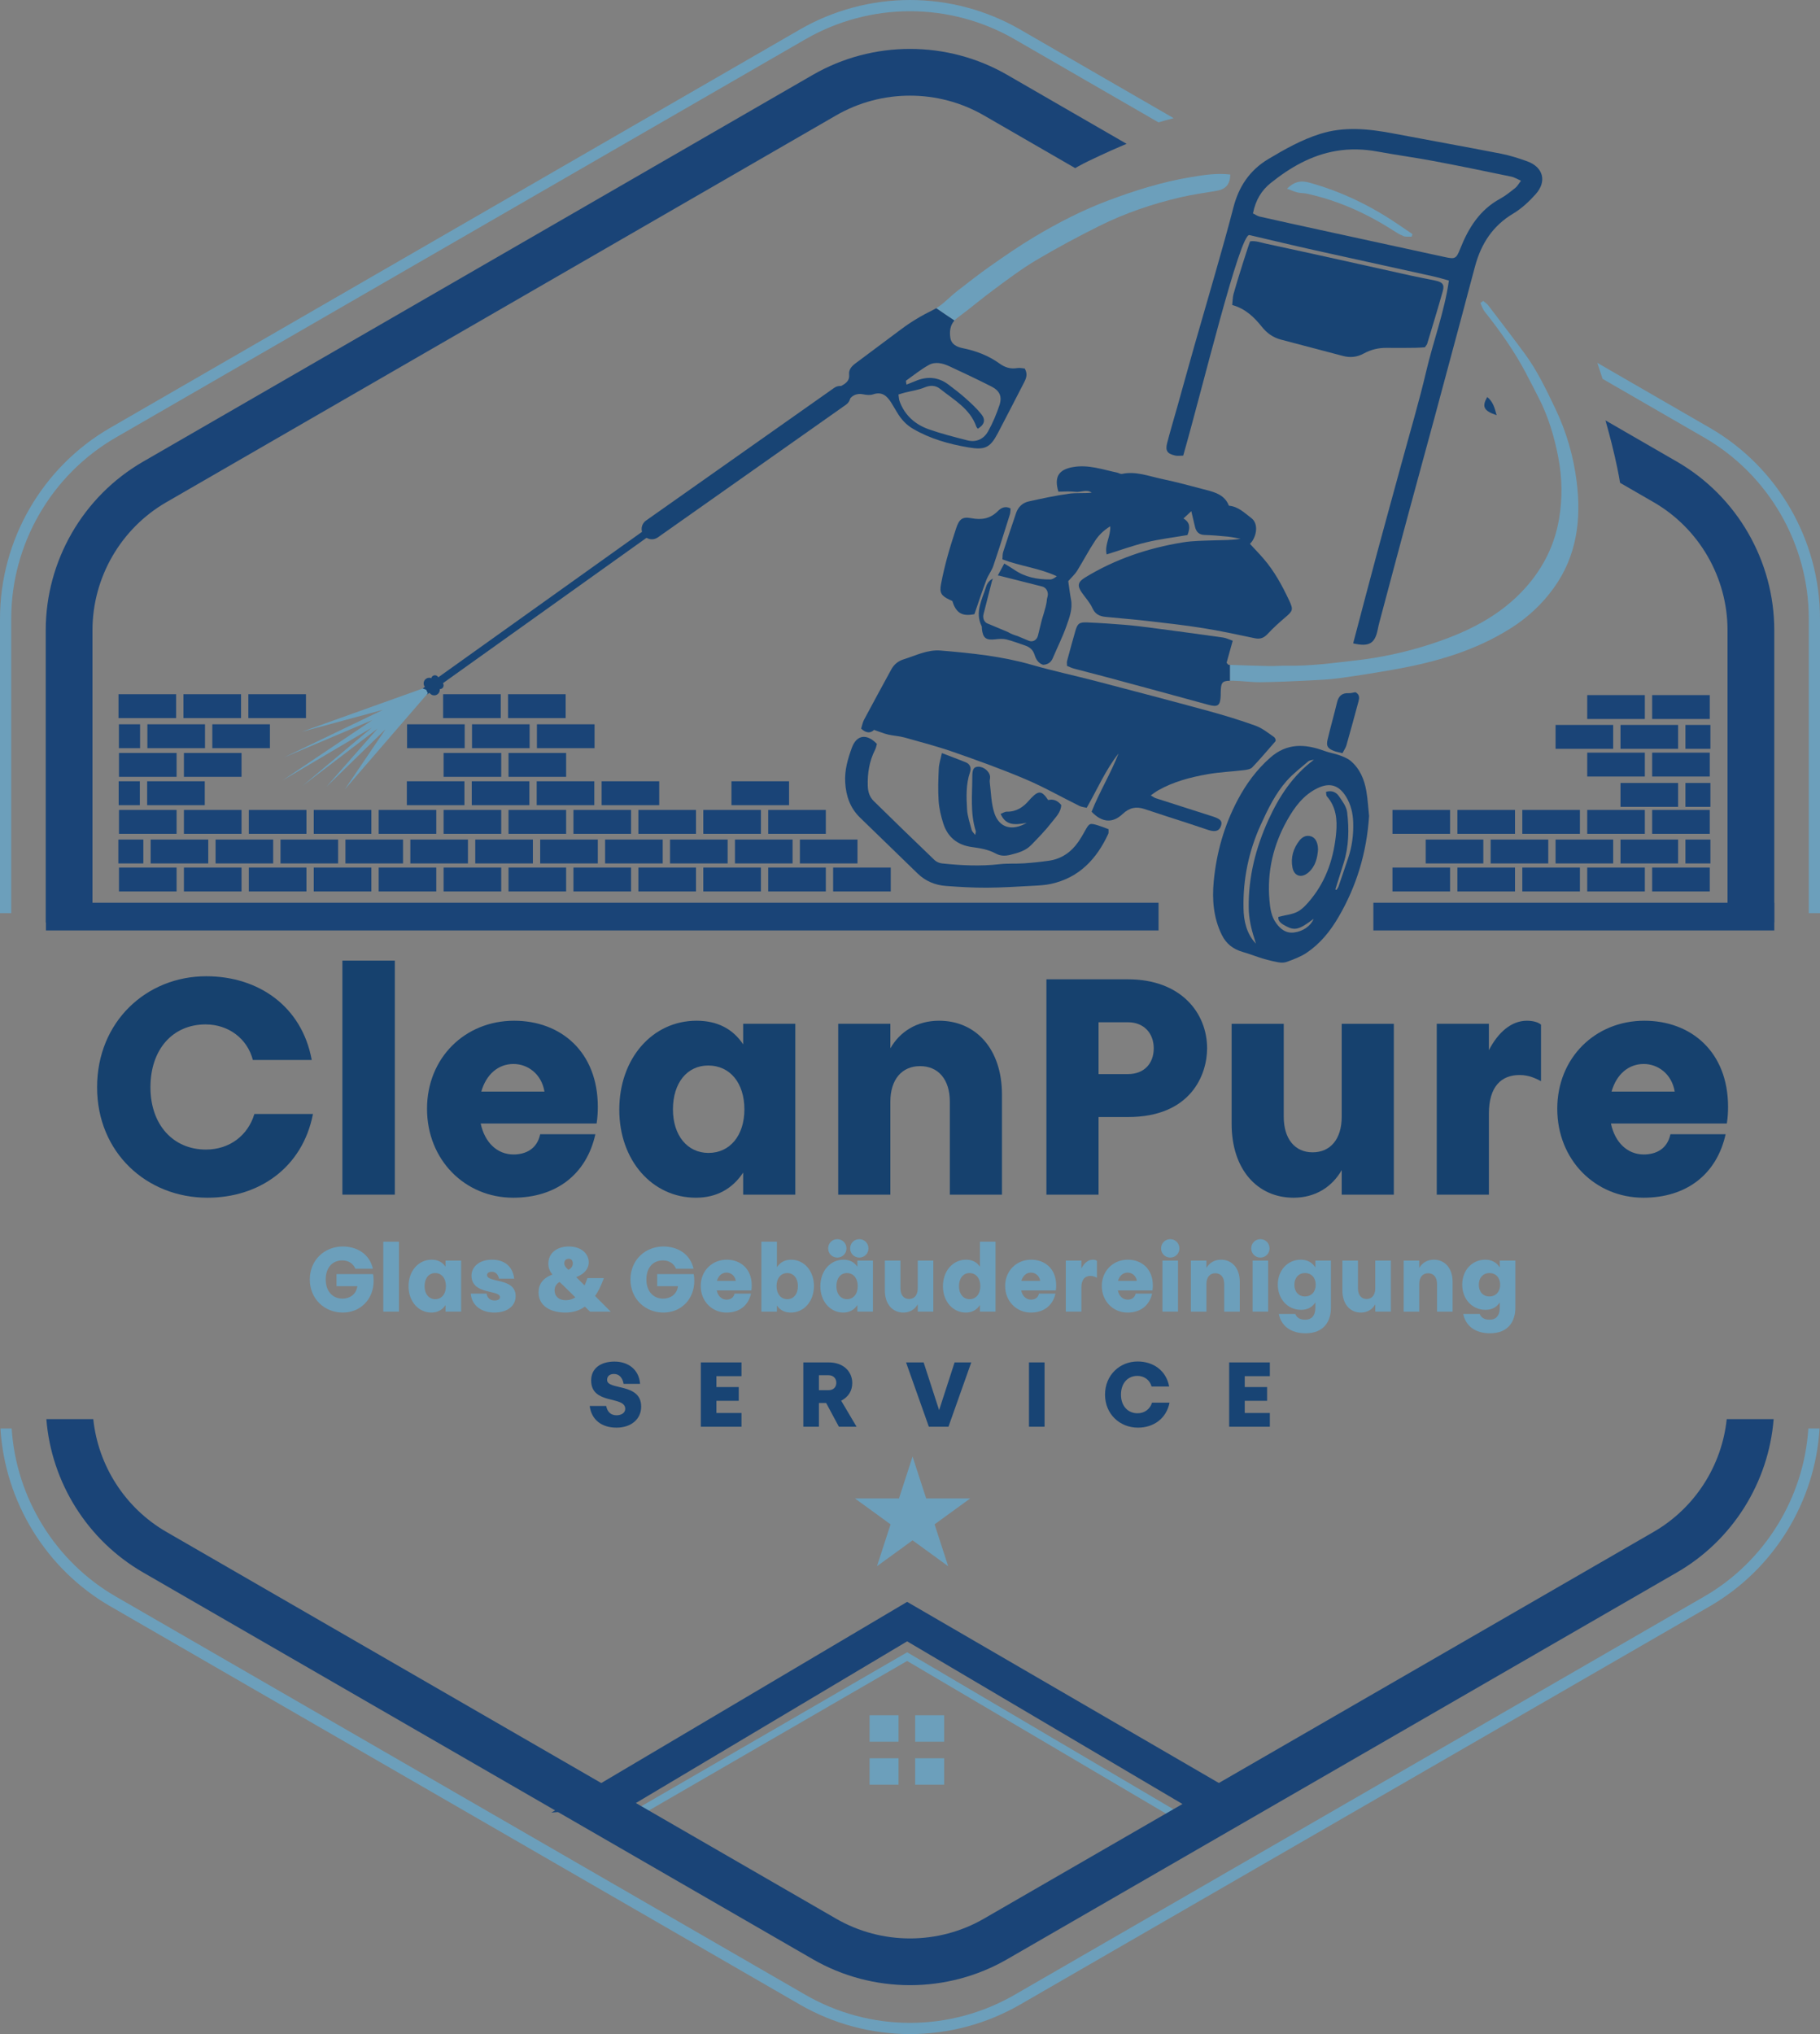 <svg xmlns="http://www.w3.org/2000/svg" id="Layer_1" data-name="Layer 1" viewBox="0 0 973.404 1087.531"><rect x="0" y="0" width="973.404" height="1087.531" fill="#808080" stroke="none"/><defs><style>      .cls-1 {        fill: #fff;      }      .cls-2 {        fill: #1a4477;      }      .cls-3 {        fill: none;        stroke: #6c9fbb;        stroke-miterlimit: 10;        stroke-width: 4px;      }      .cls-4 {        fill: #184474;      }      .cls-5 {        fill: #6c9fbb;      }      .cls-6 {        fill: #16416e;      }    </style></defs><g><path class="cls-6" d="M51.926,581.326c0-35.097,26.404-59.369,58.385-59.369,27.88,0,51.168,16.072,56.416,44.772h-31.488c-2.952-11.479-13.12-19.023-25.256-19.023-17.713,0-29.521,13.448-29.521,33.62,0,20.008,12.136,33.292,29.685,33.292,12.628,0,22.468-7.544,25.912-19.024h31.324c-5.576,28.701-28.864,44.772-56.417,44.772-32.636,0-59.04-24.271-59.04-59.04Z"></path><path class="cls-6" d="M183.126,513.593h28.044v125.133h-28.044v-125.133Z"></path><path class="cls-6" d="M288.905,606.417h29.52c-4.756,21.484-20.992,33.948-43.952,33.948-25.748,0-46.084-20.172-46.084-47.56,0-27.225,20.336-47.069,46.576-47.069,24.765,0,44.772,16.4,44.772,46.085,0,2.788-.164,5.74-.656,8.855h-61.992c2.132,10.169,8.855,16.564,17.548,16.564,6.561,0,12.628-2.952,14.269-10.824Zm-31.488-22.796h33.784c-1.64-9.676-9.185-14.76-16.564-14.76-8.2,0-14.596,5.575-17.22,14.76Z"></path><path class="cls-6" d="M397.473,547.377h27.88v91.349h-27.88v-11.809c-5.74,8.692-14.269,13.448-25.257,13.448-23.288,0-41-19.844-41-47.068,0-27.388,17.712-47.561,41.328-47.561,10.988,0,19.353,4.265,24.929,12.629v-10.988Zm-18.532,69.044c11.479,0,19.188-9.348,19.188-23.288,0-14.104-7.708-23.452-19.352-23.452-11.316,0-18.86,9.349-18.86,23.452,0,13.94,7.708,23.288,19.024,23.288Z"></path><path class="cls-6" d="M448.31,547.377h27.88v13.12c5.084-8.856,14.104-14.761,26.076-14.761,19.517,0,33.62,14.925,33.62,39.524v53.465h-27.88v-49.692c0-11.972-6.232-19.024-15.908-19.024s-15.908,7.053-15.908,19.024v49.692h-27.88v-91.349Z"></path><path class="cls-6" d="M603.289,597.234h-15.744v41.492h-27.881v-115.129h43.625c28.208,0,42.312,17.876,42.312,36.9,0,13.939-8.528,36.736-42.312,36.736Zm0-22.96c8.527,0,13.775-5.576,13.775-13.776,0-8.036-5.248-13.94-13.775-13.94h-15.744v27.717h15.744Z"></path><path class="cls-6" d="M745.476,638.726h-27.88v-13.12c-5.084,8.856-13.94,14.76-25.748,14.76-19.188,0-33.129-14.924-33.129-39.524v-53.464h27.881v49.692c0,11.972,6.067,19.024,15.416,19.024,9.512,0,15.58-7.053,15.58-19.024v-49.692h27.88v91.349Z"></path><path class="cls-6" d="M796.315,638.726h-27.88v-91.349h27.88v14.104c4.92-9.512,11.972-15.744,20.336-15.744,3.608,0,6.396,.984,7.544,2.133v30.176c-2.624-1.312-6.231-3.28-11.479-3.28-9.84,0-16.4,6.232-16.4,20.664v43.297Z"></path><path class="cls-6" d="M893.402,606.417h29.521c-4.757,21.484-20.992,33.948-43.953,33.948-25.748,0-46.084-20.172-46.084-47.56,0-27.225,20.336-47.069,46.576-47.069,24.765,0,44.772,16.4,44.772,46.085,0,2.788-.164,5.74-.656,8.855h-61.992c2.132,10.169,8.856,16.564,17.548,16.564,6.561,0,12.628-2.952,14.269-10.824Zm-31.488-22.796h33.784c-1.641-9.676-9.185-14.76-16.564-14.76-8.2,0-14.596,5.575-17.22,14.76Z"></path></g><g><path class="cls-5" d="M183.324,666.443c7.35,0,14.258,3.772,16.119,11.906h-9.357c-1.274-2.94-3.822-4.459-7.056-4.459-5.341,0-8.819,3.969-8.819,10.191,0,6.173,3.576,10.24,8.966,10.24,3.626,0,7.35-2.059,7.938-6.664h-11.122v-6.467h19.501c.294,1.225,.343,2.694,.343,3.576,0,10.093-7.252,17.002-16.512,17.002-9.75,0-17.639-7.301-17.639-17.688,0-10.388,7.889-17.639,17.639-17.639Z"></path><path class="cls-5" d="M204.983,663.895h8.378v37.384h-8.378v-37.384Z"></path><path class="cls-5" d="M238.301,673.988h8.33v27.291h-8.33v-3.527c-1.715,2.597-4.262,4.018-7.545,4.018-6.957,0-12.249-5.929-12.249-14.062,0-8.182,5.292-14.208,12.347-14.208,3.283,0,5.782,1.273,7.447,3.772v-3.283Zm-5.536,20.628c3.43,0,5.732-2.793,5.732-6.958,0-4.214-2.303-7.006-5.781-7.006-3.381,0-5.635,2.792-5.635,7.006,0,4.165,2.303,6.958,5.684,6.958Z"></path><path class="cls-5" d="M275.785,692.998c0,5.145-4.312,8.771-11.465,8.771-6.32,0-12.004-3.381-12.543-10.143h8.477c.294,2.45,2.058,3.675,4.263,3.675,1.812,0,2.891-.686,2.891-1.764,0-4.066-15.238-1.127-15.238-11.515,0-4.507,3.92-8.524,10.927-8.524,6.712,0,11.122,3.576,11.905,10.142h-8.084c-.539-2.254-1.812-3.675-3.772-3.675-1.812,0-2.646,.735-2.646,1.715,0,4.41,15.286,1.226,15.286,11.318Z"></path><path class="cls-5" d="M312.829,698.584c-3.087,2.204-6.565,3.185-10.437,3.185-7.79,0-14.355-3.43-14.355-10.779,0-4.312,2.205-7.595,7.398-9.555-1.372-1.715-2.156-3.479-2.156-5.83,0-5.635,4.557-9.162,10.927-9.162,7.202,0,10.681,4.312,10.681,8.427,0,3.577-2.499,6.37-6.712,7.938l4.458,4.459c.441-.882,.833-1.911,1.226-3.038l.294-.882h8.819l-.49,1.274c-1.225,3.282-2.646,6.026-4.214,8.28l8.378,8.378h-11.072l-2.744-2.694Zm-5.096-4.949l-5.83-5.732c-.932-.931-1.813-1.715-2.646-2.499-1.715,1.029-2.646,2.499-2.646,4.508,0,2.744,1.812,5.243,6.026,5.243,1.813,0,3.528-.49,5.096-1.52Zm-3.724-14.698c1.47-.784,2.352-1.862,2.352-3.479,0-1.519-.833-2.449-2.204-2.449-1.421,0-2.353,.931-2.353,2.352,0,1.372,.833,2.352,2.205,3.577Z"></path><path class="cls-5" d="M354.822,666.443c7.35,0,14.258,3.772,16.119,11.906h-9.357c-1.274-2.94-3.822-4.459-7.056-4.459-5.341,0-8.819,3.969-8.819,10.191,0,6.173,3.576,10.24,8.966,10.24,3.626,0,7.35-2.059,7.938-6.664h-11.122v-6.467h19.501c.294,1.225,.343,2.694,.343,3.576,0,10.093-7.252,17.002-16.512,17.002-9.75,0-17.639-7.301-17.639-17.688,0-10.388,7.889-17.639,17.639-17.639Z"></path><path class="cls-5" d="M392.846,691.626h8.819c-1.421,6.419-6.271,10.143-13.131,10.143-7.692,0-13.768-6.026-13.768-14.209,0-8.134,6.075-14.062,13.915-14.062,7.398,0,13.376,4.899,13.376,13.768,0,.833-.049,1.715-.196,2.646h-18.521c.637,3.038,2.646,4.948,5.242,4.948,1.96,0,3.773-.882,4.263-3.233Zm-9.407-6.811h10.094c-.49-2.891-2.744-4.409-4.949-4.409-2.449,0-4.36,1.666-5.145,4.409Z"></path><path class="cls-5" d="M423.078,673.498c6.957,0,12.249,5.928,12.249,14.062,0,8.183-5.292,14.209-12.348,14.209-3.282,0-5.781-1.274-7.447-3.773v3.283h-8.329v-37.384h8.329v13.621c1.715-2.597,4.263-4.018,7.546-4.018Zm-2.009,7.153c-3.43,0-5.732,2.792-5.732,6.957,0,4.214,2.303,7.007,5.781,7.007,3.381,0,5.635-2.793,5.635-7.007,0-4.165-2.303-6.957-5.684-6.957Z"></path><path class="cls-5" d="M458.553,673.988h8.33v27.291h-8.33v-3.527c-1.715,2.597-4.263,4.018-7.545,4.018-6.957,0-12.249-5.929-12.249-14.062,0-8.182,5.292-14.208,12.347-14.208,3.283,0,5.782,1.273,7.447,3.772v-3.283Zm-15.629-6.517c0-2.792,2.155-4.948,4.899-4.948,2.743,0,4.899,2.156,4.899,4.948,0,2.744-2.156,4.9-4.899,4.9-2.744,0-4.899-2.156-4.899-4.9Zm10.093,27.145c3.43,0,5.732-2.793,5.732-6.958,0-4.214-2.303-7.006-5.781-7.006-3.381,0-5.635,2.792-5.635,7.006,0,4.165,2.303,6.958,5.684,6.958Zm1.666-27.145c0-2.792,2.155-4.948,4.899-4.948s4.899,2.156,4.899,4.948c0,2.744-2.155,4.9-4.899,4.9s-4.899-2.156-4.899-4.9Z"></path><path class="cls-5" d="M499.172,701.279h-8.329v-3.92c-1.519,2.646-4.165,4.41-7.692,4.41-5.732,0-9.897-4.459-9.897-11.809v-15.973h8.33v14.846c0,3.577,1.812,5.684,4.605,5.684,2.842,0,4.654-2.106,4.654-5.684v-14.846h8.329v27.291Z"></path><path class="cls-5" d="M524.114,663.895h8.33v37.384h-8.33v-3.527c-1.715,2.597-4.263,4.018-7.545,4.018-6.957,0-12.249-5.929-12.249-14.062,0-8.182,5.292-14.208,12.347-14.208,3.283,0,5.782,1.273,7.447,3.772v-13.376Zm-5.536,30.721c3.43,0,5.732-2.793,5.732-6.958,0-4.214-2.303-7.006-5.781-7.006-3.381,0-5.635,2.792-5.635,7.006,0,4.165,2.303,6.958,5.684,6.958Z"></path><path class="cls-5" d="M555.669,691.626h8.819c-1.421,6.419-6.271,10.143-13.131,10.143-7.692,0-13.768-6.026-13.768-14.209,0-8.134,6.075-14.062,13.915-14.062,7.398,0,13.376,4.899,13.376,13.768,0,.833-.049,1.715-.196,2.646h-18.521c.637,3.038,2.646,4.948,5.242,4.948,1.96,0,3.773-.882,4.263-3.233Zm-9.407-6.811h10.094c-.49-2.891-2.744-4.409-4.949-4.409-2.449,0-4.36,1.666-5.145,4.409Z"></path><path class="cls-5" d="M578.357,701.279h-8.329v-27.291h8.329v4.214c1.47-2.842,3.577-4.703,6.076-4.703,1.077,0,1.91,.294,2.253,.637v9.015c-.783-.392-1.861-.979-3.43-.979-2.939,0-4.899,1.862-4.899,6.174v12.935Z"></path><path class="cls-5" d="M607.364,691.626h8.819c-1.421,6.419-6.271,10.143-13.131,10.143-7.692,0-13.768-6.026-13.768-14.209,0-8.134,6.075-14.062,13.915-14.062,7.398,0,13.376,4.899,13.376,13.768,0,.833-.049,1.715-.196,2.646h-18.521c.637,3.038,2.646,4.948,5.242,4.948,1.96,0,3.773-.882,4.263-3.233Zm-9.407-6.811h10.094c-.49-2.891-2.744-4.409-4.949-4.409-2.449,0-4.36,1.666-5.145,4.409Z"></path><path class="cls-5" d="M620.988,667.471c0-2.792,2.156-4.948,4.9-4.948,2.743,0,4.899,2.156,4.899,4.948,0,2.744-2.156,4.9-4.899,4.9-2.744,0-4.9-2.156-4.9-4.9Zm.735,6.517h8.329v27.291h-8.329v-27.291Z"></path><path class="cls-5" d="M636.912,673.988h8.329v3.92c1.52-2.646,4.214-4.409,7.791-4.409,5.83,0,10.044,4.458,10.044,11.808v15.973h-8.329v-14.846c0-3.577-1.862-5.684-4.753-5.684s-4.753,2.106-4.753,5.684v14.846h-8.329v-27.291Z"></path><path class="cls-5" d="M669.203,667.471c0-2.792,2.156-4.948,4.9-4.948,2.743,0,4.899,2.156,4.899,4.948,0,2.744-2.156,4.9-4.899,4.9-2.744,0-4.9-2.156-4.9-4.9Zm.735,6.517h8.329v27.291h-8.329v-27.291Z"></path><path class="cls-5" d="M692.772,702.503c.833,2.156,2.646,3.087,5.39,3.087,2.793,0,5.34-1.666,5.34-6.418v-2.842c-1.665,2.597-4.213,3.969-7.691,3.969-7.104,0-12.396-5.733-12.396-13.475,0-7.692,5.292-13.326,12.298-13.326,3.479,0,6.125,1.47,7.79,4.164v-3.675h8.33v25.185c0,7.349-3.822,13.67-13.572,13.67-7.741,0-12.983-3.773-14.307-10.339h8.819Zm5.145-9.358c3.479,0,5.781-2.498,5.781-6.271,0-3.724-2.303-6.222-5.732-6.222-3.381,0-5.684,2.498-5.684,6.222,0,3.773,2.254,6.271,5.635,6.271Z"></path><path class="cls-5" d="M743.876,701.279h-8.329v-3.92c-1.519,2.646-4.165,4.41-7.692,4.41-5.732,0-9.897-4.459-9.897-11.809v-15.973h8.33v14.846c0,3.577,1.812,5.684,4.605,5.684,2.842,0,4.654-2.106,4.654-5.684v-14.846h8.329v27.291Z"></path><path class="cls-5" d="M750.739,673.988h8.329v3.92c1.52-2.646,4.214-4.409,7.791-4.409,5.83,0,10.044,4.458,10.044,11.808v15.973h-8.329v-14.846c0-3.577-1.862-5.684-4.753-5.684s-4.753,2.106-4.753,5.684v14.846h-8.329v-27.291Z"></path><path class="cls-5" d="M791.409,702.503c.833,2.156,2.646,3.087,5.39,3.087,2.793,0,5.34-1.666,5.34-6.418v-2.842c-1.665,2.597-4.213,3.969-7.691,3.969-7.104,0-12.396-5.733-12.396-13.475,0-7.692,5.292-13.326,12.298-13.326,3.479,0,6.125,1.47,7.79,4.164v-3.675h8.33v25.185c0,7.349-3.822,13.67-13.572,13.67-7.741,0-12.983-3.773-14.307-10.339h8.819Zm5.145-9.358c3.479,0,5.781-2.498,5.781-6.271,0-3.724-2.303-6.222-5.732-6.222-3.381,0-5.684,2.498-5.684,6.222,0,3.773,2.254,6.271,5.635,6.271Z"></path></g><polyline class="cls-3" points="340.489 969.468 485.17 885.723 639.383 976.617"></polyline><path class="cls-4" d="M741.813,185.989c5.158,.095,10.32,.01,15.48-.04,1.632-.016,3.263-.171,4.777-.255,.562-.852,1.078-1.351,1.258-1.95,2.829-9.387,5.722-18.756,8.354-28.199,.944-3.386-.208-4.711-3.911-5.5-4.387-.935-8.804-1.73-13.184-2.694-12.654-2.783-25.292-5.639-37.944-8.432-13.131-2.899-26.262-5.8-39.414-8.605-2.69-.574-5.776-1.743-8.613-1.272-.414,.468-7.417,22.64-8.88,28.146-.481,1.809-.465,3.749-.705,5.881,7.133,1.995,11.767,6.545,15.842,11.641,2.724,3.406,5.982,5.734,10.123,6.836,11.081,2.947,22.185,5.807,33.265,8.757,3.897,1.037,7.542,.654,11.09-1.288,3.867-2.116,8.014-3.109,12.461-3.027Z"></path><path class="cls-4" d="M816.716,86.208c-4.537-1.612-9.172-3.11-13.886-4.028-19.239-3.744-38.533-7.206-57.792-10.848-13.021-2.462-26.048-3.829-38.976,.246-9.896,3.119-18.892,8.174-27.764,13.487-10.016,5.998-15.804,14.808-18.663,25.983-3.047,11.912-6.467,23.729-9.819,35.561-3.534,12.471-7.217,24.899-10.766,37.366-3.186,11.193-6.271,22.414-9.414,33.619-1.797,6.407-3.726,12.779-5.392,19.219-1.081,4.178,.019,5.78,4.301,6.748,1.213,.274,2.54,.042,4.269,.042,9.965-34.578,30.361-119.101,35.42-117.922,11.002,2.564,24.589,5.816,35.619,8.257,20.772,4.596,41.557,9.135,62.329,13.734,2.728,.604,5.408,1.427,8.744,2.318-2.402,16.779-8.341,32.351-12.11,48.428-3.83,16.337-8.632,32.446-13.04,48.647-4.365,16.045-8.821,32.066-13.14,48.124-4.344,16.151-8.568,32.335-12.919,48.786,8.529,1.979,11.613,.061,13.113-7.258,.267-1.302,.541-2.606,.883-3.889,5.055-18.952,10.091-37.909,15.196-56.848,4.717-17.503,9.533-34.98,14.264-52.479,4.903-18.135,9.763-36.282,14.627-54.427,2.41-8.991,4.737-18.003,7.188-26.983,3.233-11.842,9.418-21.4,20.29-27.88,4.491-2.676,8.519-6.447,12.036-10.368,6.177-6.885,4.051-14.561-4.6-17.634Zm-6.301,14.279c-2.602,2.061-5.214,4.201-8.112,5.779-10.881,5.923-16.917,15.605-21.301,26.665-2.178,5.495-2.737,5.714-8.526,4.449-22.392-4.892-44.794-9.735-67.189-14.612-10.522-2.292-21.043-4.593-31.546-6.968-1.189-.269-2.263-1.049-3.606-1.696,1.405-7.15,4.566-12.323,9.528-16.289,10.378-8.293,21.692-14.864,34.987-17.113,7.401-1.253,14.857-1.017,22.307,.363,9.953,1.844,20.002,3.178,29.949,5.051,13.864,2.611,27.678,5.489,41.494,8.343,1.514,.313,2.906,1.22,5.082,2.169-1.324,1.704-2.007,3.02-3.066,3.859Z"></path><path class="cls-4" d="M467.468,390.238c-1.741,1.723-4.074,1.968-6.9-.669,.476-1.484,.776-3.291,1.591-4.823,4.765-8.955,9.65-17.846,14.497-26.757,1.497-2.754,3.672-4.552,6.744-5.508,6.477-2.015,12.653-5.255,19.732-4.661,16.396,1.376,32.721,3.03,48.648,7.621,11.329,3.265,22.889,5.723,34.303,8.703,20.102,5.249,40.199,10.521,60.242,15.99,8.488,2.316,16.927,4.896,25.201,7.877,3.5,1.261,6.589,3.761,9.706,5.925,.941,.653,1.351,2.071,.753,2.586-4.052,4.615-7.993,9.336-12.239,13.765-.983,1.025-2.979,1.299-4.561,1.491-6.425,.779-12.936,1.024-19.294,2.151-9.174,1.627-18.211,3.956-26.433,8.617-1.213,.688-2.322,1.559-4.019,2.712,1.396,.787,2.029,1.295,2.751,1.528,9.811,3.164,19.634,6.29,29.455,9.426,.476,.152,.955,.294,1.427,.456,3.697,1.273,4.664,2.369,4.052,4.578-.824,2.975-3,3.788-6.805,2.528-3.786-1.253-7.562-2.536-11.353-3.773-7.584-2.476-15.198-4.861-22.754-7.419-4.551-1.541-8.201-.778-11.816,2.643-5.351,5.064-11.045,4.58-16.575-1.228,4.131-10.484,10.229-20.384,14.43-31.174-6.95,8.782-11.324,19.102-17.044,29.064-1.423-.345-2.753-.429-3.854-.973-9.672-4.781-19.088-10.15-29-14.357-12.534-5.319-25.383-9.936-38.247-14.424-8.622-3.008-17.482-5.348-26.285-7.81-2.855-.798-5.9-.895-8.796-1.574-2.295-.538-4.496-1.475-7.557-2.512Z"></path><path class="cls-4" d="M533.044,308.901h-.03c.01-.02,.02-.03,.03-.05,.02-.01,.03-.01,.05-.01-.02,.02-.03,.04-.05,.06Z"></path><path class="cls-4" d="M687.564,329.941c-3.28,2.8-6.51,5.69-9.43,8.85-2.03,2.19-3.99,3.09-7,2.45-9.27-1.96-18.55-3.97-27.9-5.45-10-1.6-20.08-2.7-30.14-3.86-7.26-.83-14.54-1.38-21.81-2.12-3.11-.31-5.52-1.36-7-4.65-1.34-2.98-3.7-5.5-5.61-8.22-2.64-3.75-2.24-5.78,1.64-8.15,16.12-9.87,33.7-15.77,52.25-18.79,5.54-.91,11.24-.9,16.88-1.1,4.64-.17,9.29-.04,14.06-.85-2.27-.39-4.53-.91-6.81-1.14-4.13-.41-8.27-.77-12.42-.89-3.06-.1-4.51-1.69-5.16-4.42-.6-2.56-1.21-5.12-1.96-8.3-1.62,1.51-2.86,2.66-4.2,3.91,3.8,2.21,3.53,5.26,2.15,8.86-7.3,1.25-14.71,2.13-21.92,3.86-7.13,1.7-14.06,4.25-21.3,6.5-1.26-5.27,2.23-9.57,1.91-15.04-3.57,2.17-6.13,4.75-8.06,7.67-3.48,5.24-6.39,10.86-9.71,16.21-1.09,1.75-2.72,3.18-4.69,5.43,.4,2.68,.81,6.27,1.48,9.81,.96,5.03-.84,9.62-2.4,14.09-2.08,5.92-4.92,11.56-7.38,17.35-.95,2.25-2.63,3.32-5.12,3.5-2.57-.81-3.85-2.93-4.6-5.37-.83-2.65-2.59-4.16-5.13-4.98-3.32-1.09-6.58-2.41-9.97-3.23-1.84-.45-3.9-.29-5.82-.06-5.03,.59-6.69-.61-7.25-5.57-.05-.5,.06-1.07-.14-1.48-3.68-7.5,.25-14.17,2.36-20.99,.62-2.01,1.86-3.59,3.73-4.4-.24,.38-.43,.81-.55,1.28l-4.53,17.76c-.51,2.02,.34,4.18,1.92,4.85l11.16,4.67c1.55,.93,3.23,1.6,4.97,2.08l6.17,2.58c2.1,.88,4.31-.34,4.89-2.73l2.1-8.54c.73-2.32,1.44-4.65,2.04-7.01,.32-1.27,.58-2.62,.66-3.95l.37-1.52c.58-2.36-.74-4.72-2.9-5.26l-22.98-5.8c-.25-.06-.5-.09-.75-.08,1.03-1.92,2.12-3.93,3.46-6.41,2.03,1.25,3.66,2.17,5.19,3.23,5.83,4.07,12.44,5.32,19.37,5.28,1.17-.01,2.34-.78,3.53-1.71-9.24-4.34-19.4-5.36-29.09-9.03,.13-1.39,.02-2.74,.4-3.93,2.24-6.96,4.56-13.9,6.91-20.83,1.1-3.23,3.45-5.47,6.68-6.19,7.11-1.59,14.26-3.11,21.46-4.13,4.03-.58,8.21-.11,12.33-.57-2.79-2.05-5.78-.09-8.68-.45-3.07-.39-6.22-.09-9.16-.09-2.41-8.03,.28-11.8,7.7-13.13,8.25-1.49,15.77,1.27,23.52,2.89,.97,.2,1.99,.92,2.85,.73,7.35-1.56,14.17,1.21,21.09,2.66,8.14,1.71,16.17,3.91,24.21,6.02,4.9,1.28,9.7,2.83,11.83,8.33,4.98,.42,8.35,3.87,12,6.62,3.31,2.5,3.3,7.92,.5,12.29-.33,.51-.78,.95-1.24,1.5,2.54,2.76,4.97,5.25,7.24,7.88,5.83,6.72,10.01,14.47,13.77,22.47,2.23,4.74,1.94,5.48-1.97,8.81Z"></path><path class="cls-5" d="M636.818,94.723c-15.114,2.507-29.684,7.069-44.044,12.45-13.918,5.215-27.02,11.997-39.716,19.573-7.976,4.759-15.636,10.075-23.251,15.406-6.093,4.265-11.949,8.876-17.83,13.436-3.817,2.96-7.196,6.748-11.236,9.19,3.214,2.229,6.449,4.438,9.736,6.595,.466-.517,1.006-1.014,1.643-1.482,6.816-5.01,13.259-10.527,20.072-15.541,7.223-5.316,14.422-10.753,22.121-15.311,10.999-6.511,22.289-12.579,33.736-18.27,13.737-6.83,28.248-11.75,43.185-15.252,6.461-1.515,13.072-2.391,19.619-3.531,4.746-.826,7.033-3.475,7.156-8.671-7.146-.915-14.234,.255-21.189,1.408Z"></path><path class="cls-4" d="M499.12,165.668c-6.201,3.005-11.96,6.461-17.419,10.568-7.97,5.996-15.965,11.961-23.978,17.9-2.104,1.559-3.859,3.315-3.592,6.143,.338,3.575-2.116,4.922-4.652,6.325l4.91,6.869c1.456-2.158,4.06-3.272,7.076-2.684,1.765,.345,3.812,.633,5.432,.075,4.879-1.681,7.532,.859,9.806,4.49,1.059,1.691,2.07,3.413,3.088,5.13,2.15,3.623,4.788,6.6,8.57,8.802,9.227,5.372,19.232,8.163,29.624,9.925,8.797,1.492,11.586,.2,15.697-7.619,4.719-8.976,9.333-18.006,13.989-27.015,1.169-2.261,2.133-4.547,.39-7.552-1.157-.084-2.634-.467-4.008-.237-3.524,.592-6.504-.284-9.372-2.356-5.893-4.257-12.543-6.812-19.645-8.248-3.284-.664-6.274-2.048-6.769-5.685-.459-3.37-.127-6.535,2.207-9.124-3.287-2.157-6.522-4.366-9.736-6.595-.529,.319-1.065,.622-1.619,.89Zm31.146,40.991c4.357,2.211,5.822,5.314,4.29,9.922-1.613,4.851-3.618,9.656-6.128,14.099-2.297,4.067-6.315,5.977-11.081,4.749-6.904-1.78-13.848-3.528-20.563-5.89-7.337-2.581-12.891-7.462-15.651-15.003-.378-1.033-.384-2.203-.612-3.617,1.297-.385,2.344-.736,3.411-1.007,3.512-.892,7.197-1.358,10.5-2.743,3.178-1.332,5.987-1.177,8.426,.783,7.294,5.861,15.929,10.495,19.309,20.135,.156,.444,.557,.802,.801,1.141,3.487-2.113,4.319-4.696,1.951-7.688-2.442-3.085-5.395-5.803-8.341-8.442-2.96-2.652-6.129-5.083-9.308-7.476-5.558-4.184-11.564-4.536-17.862-1.816-1.419,.613-2.874,1.141-4.587,1.817-.142-1.225-.404-1.979-.22-2.11,4.004-2.866,7.873-5.996,12.159-8.368,3.553-1.967,7.525-.919,11.062,.716,7.535,3.485,15.042,7.041,22.444,10.797Z"></path><path class="cls-4" d="M657.073,355.45c-.228-.008-.441-.453-1.045-1.117,.997-3.583,2.075-7.458,3.272-11.764-2.063-.705-3.541-1.481-5.098-1.701-12.662-1.783-25.334-3.492-38.012-5.159-4.936-.649-9.883-1.256-14.843-1.665-6.621-.546-13.254-.991-19.891-1.263-4.29-.176-5.19,.625-6.361,4.724-1.507,5.276-2.97,10.566-4.386,15.867-.2,.75-.028,1.599-.028,2.651,1.245,.496,2.423,1.104,3.675,1.44,5.783,1.554,11.598,2.986,17.379,4.546,18.135,4.893,36.271,9.782,54.382,14.765,5.23,1.439,6.556,.585,6.753-4.957,.018-.499,.006-.999,.015-1.498,.099-5.215,.584-6.299,5.01-6.373v-8.467c-.273-.01-.547-.019-.82-.028Z"></path><path class="cls-5" d="M843.282,257.656c-1.692-13.511-5.43-26.634-11.38-39.06-4.886-10.206-9.706-20.426-16.454-29.565-6.405-8.674-12.964-17.235-19.511-25.803-.709-.928-1.79-1.571-2.699-2.347-.49,.374-.98,.748-1.47,1.123,.724,1.512,1.195,3.226,2.212,4.504,8.189,10.289,15.764,20.984,21.951,32.613,2.339,4.397,4.559,8.857,6.857,13.275,5.269,10.13,8.509,21.038,10.634,32.106,2.096,10.92,2.308,22.113,.372,33.235-2.405,13.817-8.435,25.825-17.685,36.257-13.938,15.72-32.173,24.372-51.663,30.636-12.812,4.118-25.96,6.962-39.397,8.478-12.216,1.378-24.386,3.069-36.724,2.815-3.156-.065-6.319,.259-9.475,.195-6.988-.14-13.974-.393-20.96-.642v8.467c.53-.009,1.105-.006,1.755,.009,4.807,.111,9.609,.842,14.408,.794,8.469-.084,16.939-.476,25.401-.885,5.637-.273,11.301-.514,16.884-1.275,9.864-1.344,19.701-2.931,29.504-4.671,22.063-3.918,43.34-10.01,62.505-22.237,8.976-5.726,16.537-12.805,22.703-21.373,12.286-17.072,14.751-36.51,12.229-56.651Z"></path><path class="cls-4" d="M732.231,436.332c-1.301,19.634-6.689,37.416-16.324,53.944-4.412,7.568-9.82,14.289-17.12,19.172-3.111,2.081-6.769,3.422-10.313,4.738-1.454,.54-2.891,.653-4.921,.281-8.757-1.608-12.586-3.684-18.875-5.492-5.101-1.466-8.825-4.305-11.19-9.095-4.513-9.139-5.274-18.925-4.333-28.752,1.453-15.182,5.563-29.712,12.716-43.276,4.534-8.597,10.153-16.304,17.53-22.796,8.972-7.896,18.664-7.371,28.956-3.564,2.603,.963,5.416,1.358,8.024,2.309,2.128,.776,4.394,1.642,6.076,3.08,4.893,4.184,7.244,9.91,8.31,16.087,.788,4.566,1.029,9.226,1.464,13.363Zm-18.048,39.205c.203,.095,.405,.19,.608,.285,.374-.615,.872-1.187,1.102-1.851,1.735-5.013,3.41-10.046,5.116-15.069,2.11-6.215,2.943-12.63,2.736-19.157-.155-4.871-1.214-9.539-3.826-13.783-3.818-6.206-8.715-7.715-15.282-4.548-7.575,3.654-12.334,10.211-16.232,17.148-7.408,13.185-10.783,27.492-9.464,42.692,.373,4.297,.925,8.664,3.583,12.308,2.361,3.236,5.285,5.562,9.667,4.986,4.763-.626,8.829-3.468,10.394-7.293-7.609,5.751-10.025,6.421-14.668,3.985-2.335-1.225-4.575-2.551-4.184-5.021,3.964-1.025,7.564-1.291,10.427-2.884,2.8-1.558,5.108-4.258,7.179-6.823,8.328-10.318,12.146-22.484,13.306-35.448,.611-6.829-.042-13.685-4.977-19.284-.425-.482-.3-1.449-.47-2.418,3.095-.93,5.418,.198,6.848,2.245,1.87,2.677,4.1,5.667,4.464,8.726,1.084,9.092,.909,18.252-1.895,27.146-1.477,4.686-2.955,9.372-4.432,14.058Zm-42.495,28.998c-.257-.899-.484-1.809-.777-2.697-1.781-5.387-2.982-10.822-3.054-16.581-.204-16.463,3.772-31.989,10.504-46.801,5.668-12.472,13.05-23.839,24.365-32.25-1.124,.157-2.343,.291-3.114,.951-3.893,3.333-8.027,6.484-11.407,10.293-6.114,6.889-10.093,15.161-13.901,23.497-6.467,14.159-9.524,29.06-9.229,44.544,.129,6.779,1.479,13.529,6.613,19.044Z"></path><path class="cls-4" d="M592.895,443.329c-.059,1.207,.103,1.947-.151,2.494-6.238,13.47-15.572,23.47-30.653,26.759-3.063,.668-6.257,.834-9.403,.999-8.294,.436-16.593,.991-24.893,1.031-7.299,.035-14.614-.385-21.897-.938-5.769-.438-10.929-2.55-15.189-6.718-10.217-9.997-20.557-19.869-30.78-29.86-5.254-5.135-7.478-11.532-7.889-18.828-.368-6.518,1.385-12.489,3.554-18.452,2.507-6.893,7.889-7.837,13.413-2.076-.287,.943-.465,2.102-.97,3.094-3.099,6.093-4.115,12.543-3.919,19.335,.092,3.215,.985,5.957,3.181,8.113,10.783,10.587,21.629,21.111,32.541,31.564,.991,.949,2.569,1.634,3.944,1.78,10.256,1.09,20.518,1.598,30.831,.416,4.28-.491,8.647-.16,12.959-.449,4.468-.3,8.934-.771,13.369-1.395,6.815-.959,12-4.628,15.868-10.211,1.228-1.772,2.312-3.653,3.356-5.542,2.446-4.427,2.604-4.544,7.348-3.065,1.827,.569,3.604,1.3,5.382,1.949Z"></path><path class="cls-4" d="M503.75,402.637c5.016,1.93,8.883,3.373,12.713,4.908,2.469,.989,3.1,3.059,2.322,5.34-2.21,6.475-1.947,13.162-1.574,19.775,.211,3.743,1.521,7.437,2.477,11.116,.21,.81,1.017,1.465,1.865,2.624,.191-1.116,.453-1.642,.326-2.045-3.033-9.596-1.867-19.458-1.856-29.239,.004-3.926,.857-5.131,3.143-5.193,2.889-.079,6.068,2.473,6.361,5.233,.103,.969-.305,1.997-.181,2.959,.717,5.565,.745,11.377,2.481,16.616,2.581,7.786,9.353,9.822,17.282,5.219-6.151,1.13-11.196,1.584-13.935-4.808,1.26-.476,2.276-1.203,3.276-1.181,5.138,.114,8.846-2.407,11.996-6.107,.323-.38,.661-.749,1.007-1.108,4.084-4.238,5.778-4.05,9.148,1.011q4.04-1.019,6.982,2.631c-.121,3.889-2.982,6.538-5.135,9.325-3.317,4.294-7.158,8.202-10.95,12.106-3.004,3.094-7.036,4.188-11.117,5.213-2.746,.689-5.358,.656-7.749-.657-4.043-2.221-8.454-2.901-12.884-3.511-7.699-1.061-12.879-5.248-15.23-12.557-1.256-3.905-2.227-8.017-2.505-12.092-.394-5.758-.179-11.575,.082-17.353,.114-2.527,.983-5.019,1.655-8.226Z"></path><path class="cls-4" d="M521.15,328.361c-6.519,1.341-9.865-.59-11.791-7.025-.495-.228-1.093-.493-1.683-.775-4.278-2.046-5.275-3.664-4.393-8.242,.911-4.731,1.996-9.439,3.267-14.086,1.447-5.291,3.1-10.531,4.819-15.742,1.582-4.794,3.232-6.355,8.001-5.452,5.698,1.079,10.263,.328,14.441-3.895,1.449-1.465,3.779-2.86,6.674-1.302-.113,1.062-.051,2.199-.371,3.216-2.893,9.188-5.759,18.387-8.853,27.508-.895,2.636-2.751,4.937-3.737,7.554-2.214,5.871-4.158,11.844-6.374,18.242Z"></path><path class="cls-4" d="M717.987,402.7c-2.012-.522-3.325-.731-4.536-1.202-3.376-1.312-4.226-2.611-3.402-6.109,1.559-6.614,3.444-13.15,5.023-19.76,.815-3.411,2.581-5.192,6.223-5.019,1.278,.061,2.578-.361,3.652-.528,2.33,1.28,2.112,3.125,1.627,4.929-2.11,7.843-4.24,15.681-6.468,23.491-.387,1.358-1.281,2.571-2.119,4.198Z"></path><path class="cls-4" d="M800.454,222.001c-7.016-2.403-7.951-4.582-5.038-9.73,3.008,2.382,3.929,5.548,5.038,9.73Z"></path><path class="cls-5" d="M688.348,100.9c4.197-4.18,7.882-4.378,11.994-3.239,16.961,4.697,32.569,12.249,47.115,22.083,2.666,1.802,5.322,3.619,7.983,5.43-.148,.459-.295,.918-.443,1.376-1.478-.08-3.1,.2-4.402-.32-2.134-.853-4.111-2.145-6.065-3.391-14.12-9.001-29.206-15.709-45.609-19.293-1.61-.352-3.321-.251-4.921-.633-1.633-.39-3.187-1.115-5.652-2.012Z"></path><path class="cls-4" d="M704.934,454.233c-.34,4.172-1.213,8.845-5.171,12.269-3.641,3.15-7.625,2.002-8.516-2.709-1.001-5.297,.453-10.229,3.774-14.429,1.453-1.837,3.581-3.025,6.158-2.205,2.317,.737,3.694,3.156,3.755,7.074Z"></path><rect class="cls-2" x="63.638" y="463.851" width="30.809" height="12.766"></rect><rect class="cls-2" x="98.362" y="463.851" width="30.809" height="12.766"></rect><rect class="cls-2" x="133.085" y="463.851" width="30.809" height="12.766"></rect><rect class="cls-2" x="167.808" y="463.851" width="30.809" height="12.766"></rect><rect class="cls-2" x="202.532" y="463.851" width="30.809" height="12.766"></rect><rect class="cls-2" x="237.255" y="463.851" width="30.809" height="12.766"></rect><rect class="cls-2" x="271.979" y="463.851" width="30.809" height="12.766"></rect><rect class="cls-2" x="306.702" y="463.851" width="30.809" height="12.766"></rect><rect class="cls-2" x="341.425" y="463.851" width="30.809" height="12.766"></rect><rect class="cls-2" x="376.149" y="463.851" width="30.809" height="12.766"></rect><rect class="cls-2" x="410.872" y="463.851" width="30.809" height="12.766"></rect><rect class="cls-2" x="445.596" y="463.851" width="30.809" height="12.766"></rect><rect class="cls-2" x="63.638" y="402.574" width="30.809" height="12.766"></rect><rect class="cls-2" x="98.362" y="402.574" width="30.809" height="12.766"></rect><rect class="cls-2" x="237.255" y="402.574" width="30.809" height="12.766"></rect><rect class="cls-2" x="271.979" y="402.574" width="30.809" height="12.766"></rect><rect class="cls-2" x="63.596" y="387.255" width="11.319" height="12.766"></rect><rect class="cls-2" x="78.83" y="387.255" width="30.809" height="12.766"></rect><rect class="cls-2" x="113.553" y="387.255" width="30.809" height="12.766"></rect><rect class="cls-2" x="217.723" y="387.255" width="30.809" height="12.766"></rect><rect class="cls-2" x="252.447" y="387.255" width="30.809" height="12.766"></rect><rect class="cls-2" x="287.17" y="387.255" width="30.809" height="12.766"></rect><rect class="cls-2" x="63.383" y="371.17" width="30.809" height="12.766"></rect><rect class="cls-2" x="98.106" y="371.17" width="30.809" height="12.766"></rect><rect class="cls-2" x="132.83" y="371.17" width="30.809" height="12.766"></rect><rect class="cls-2" x="237" y="371.17" width="30.809" height="12.766"></rect><rect class="cls-2" x="271.723" y="371.17" width="30.809" height="12.766"></rect><rect class="cls-2" x="63.638" y="433.043" width="30.809" height="12.766"></rect><rect class="cls-2" x="98.362" y="433.043" width="30.809" height="12.766"></rect><rect class="cls-2" x="133.085" y="433.043" width="30.809" height="12.766"></rect><rect class="cls-2" x="167.808" y="433.043" width="30.809" height="12.766"></rect><rect class="cls-2" x="202.532" y="433.043" width="30.809" height="12.766"></rect><rect class="cls-2" x="237.255" y="433.043" width="30.809" height="12.766"></rect><rect class="cls-2" x="271.979" y="433.043" width="30.809" height="12.766"></rect><rect class="cls-2" x="306.702" y="433.043" width="30.809" height="12.766"></rect><rect class="cls-2" x="341.425" y="433.043" width="30.809" height="12.766"></rect><rect class="cls-2" x="376.149" y="433.043" width="30.809" height="12.766"></rect><rect class="cls-2" x="410.872" y="433.043" width="30.809" height="12.766"></rect><rect class="cls-2" x="63.468" y="417.723" width="11.319" height="12.766"></rect><rect class="cls-2" x="78.702" y="417.723" width="30.809" height="12.766"></rect><rect class="cls-2" x="217.596" y="417.723" width="30.809" height="12.766"></rect><rect class="cls-2" x="252.319" y="417.723" width="30.809" height="12.766"></rect><rect class="cls-2" x="287.042" y="417.723" width="30.809" height="12.766"></rect><rect class="cls-2" x="321.766" y="417.723" width="30.809" height="12.766"></rect><rect class="cls-2" x="391.213" y="417.723" width="30.809" height="12.766"></rect><rect class="cls-2" x="63.298" y="448.872" width="13.362" height="12.766"></rect><rect class="cls-2" x="80.574" y="448.872" width="30.809" height="12.766"></rect><rect class="cls-2" x="115.298" y="448.872" width="30.809" height="12.766"></rect><rect class="cls-2" x="150.021" y="448.872" width="30.809" height="12.766"></rect><rect class="cls-2" x="184.745" y="448.872" width="30.809" height="12.766"></rect><g><rect class="cls-2" x="883.638" y="463.851" width="30.809" height="12.766" transform="translate(1798.085 940.468) rotate(180)"></rect><rect class="cls-2" x="848.915" y="463.851" width="30.809" height="12.766" transform="translate(1728.638 940.468) rotate(180)"></rect><rect class="cls-2" x="814.191" y="463.851" width="30.809" height="12.766" transform="translate(1659.191 940.468) rotate(180)"></rect><rect class="cls-2" x="779.468" y="463.851" width="30.809" height="12.766" transform="translate(1589.745 940.468) rotate(180)"></rect><rect class="cls-2" x="744.745" y="463.851" width="30.809" height="12.766" transform="translate(1520.298 940.468) rotate(180)"></rect><rect class="cls-2" x="883.638" y="433.043" width="30.809" height="12.766" transform="translate(1798.085 878.851) rotate(180)"></rect><rect class="cls-2" x="848.915" y="433.043" width="30.809" height="12.766" transform="translate(1728.638 878.851) rotate(180)"></rect><rect class="cls-2" x="883.638" y="402.404" width="30.809" height="12.766" transform="translate(1798.085 817.575) rotate(180)"></rect><rect class="cls-2" x="848.915" y="402.404" width="30.809" height="12.766" transform="translate(1728.638 817.575) rotate(180)"></rect><rect class="cls-2" x="883.638" y="371.638" width="30.809" height="12.766" transform="translate(1798.085 756.043) rotate(180)"></rect><rect class="cls-2" x="848.915" y="371.638" width="30.809" height="12.766" transform="translate(1728.638 756.043) rotate(180)"></rect><rect class="cls-2" x="814.191" y="433.043" width="30.809" height="12.766" transform="translate(1659.191 878.851) rotate(180)"></rect><rect class="cls-2" x="779.468" y="433.043" width="30.809" height="12.766" transform="translate(1589.745 878.851) rotate(180)"></rect><rect class="cls-2" x="744.745" y="433.043" width="30.809" height="12.766" transform="translate(1520.298 878.851) rotate(180)"></rect><rect class="cls-2" x="901.425" y="448.872" width="13.362" height="12.766" transform="translate(1816.213 910.511) rotate(180)"></rect><rect class="cls-2" x="866.702" y="448.872" width="30.809" height="12.766" transform="translate(1764.213 910.511) rotate(180)"></rect><rect class="cls-2" x="901.425" y="418.617" width="13.362" height="12.766" transform="translate(1816.213 850) rotate(180)"></rect><rect class="cls-2" x="866.702" y="418.617" width="30.809" height="12.766" transform="translate(1764.213 850) rotate(180)"></rect><rect class="cls-2" x="831.979" y="448.872" width="30.809" height="12.766" transform="translate(1694.766 910.511) rotate(180)"></rect><rect class="cls-2" x="901.425" y="387.596" width="13.362" height="12.766" transform="translate(1816.213 787.957) rotate(180)"></rect><rect class="cls-2" x="866.702" y="387.596" width="30.809" height="12.766" transform="translate(1764.213 787.957) rotate(180)"></rect><rect class="cls-2" x="831.979" y="387.596" width="30.809" height="12.766" transform="translate(1694.766 787.957) rotate(180)"></rect><rect class="cls-2" x="797.255" y="448.872" width="30.809" height="12.766" transform="translate(1625.319 910.511) rotate(180)"></rect><rect class="cls-2" x="762.532" y="448.872" width="30.809" height="12.766" transform="translate(1555.872 910.511) rotate(180)"></rect></g><rect class="cls-2" x="219.468" y="448.872" width="30.809" height="12.766"></rect><rect class="cls-2" x="254.191" y="448.872" width="30.809" height="12.766"></rect><rect class="cls-2" x="288.915" y="448.872" width="30.809" height="12.766"></rect><rect class="cls-2" x="323.638" y="448.872" width="30.809" height="12.766"></rect><rect class="cls-2" x="358.362" y="448.872" width="30.809" height="12.766"></rect><rect class="cls-2" x="393.085" y="448.872" width="30.809" height="12.766"></rect><rect class="cls-2" x="427.808" y="448.872" width="30.809" height="12.766"></rect><g><line class="cls-1" x1="350.362" y1="281.809" x2="227.213" y2="369.723"></line><rect class="cls-4" x="213.132" y="323.766" width="151.31" height="4" transform="translate(-135.529 228.413) rotate(-35.521)"></rect></g><g><line class="cls-1" x1="232.617" y1="363.043" x2="235.255" y2="366.447"></line><path class="cls-4" d="M235.257,368.447c-.597,0-1.188-.266-1.583-.775l-2.638-3.404c-.676-.873-.517-2.129,.356-2.806,.873-.676,2.129-.517,2.806,.356l2.638,3.404c.676,.873,.517,2.129-.356,2.806-.364,.282-.796,.419-1.224,.419Z"></path></g><g><line class="cls-1" x1="229.585" y1="365.372" x2="232.223" y2="368.777"></line><path class="cls-4" d="M232.225,371.777c-.896,0-1.782-.399-2.373-1.162l-2.638-3.404c-1.015-1.31-.776-3.194,.533-4.209s3.194-.776,4.209,.533l2.638,3.404c1.015,1.31,.776,3.194-.533,4.209-.547,.424-1.194,.629-1.836,.629Z"></path></g><g><line class="cls-1" x1="449.34" y1="211.851" x2="348.66" y2="282.83"></line><path class="cls-4" d="M348.665,288.33c-1.728,0-3.429-.812-4.5-2.332-1.75-2.482-1.157-5.914,1.326-7.664l100.681-70.979c2.482-1.75,5.914-1.156,7.664,1.326,1.75,2.482,1.157,5.914-1.326,7.664l-100.681,70.979c-.963,.679-2.069,1.005-3.164,1.005Z"></path></g><polygon class="cls-5" points="227.936 368.787 228.83 370.66 184.404 422.064 206.191 389.894 174.532 420.702 201.936 389.553 161.766 420.192 198.872 389.043 151.042 417.298 199.213 384.957 151.723 405.043 204.83 379.511 161.425 391.255 226.106 368.106 227.936 368.787"></polygon><rect class="cls-2" x="24.574" y="482.66" width="595.064" height="14.809"></rect><rect class="cls-2" x="734.532" y="482.66" width="214.426" height="14.809"></rect><path class="cls-5" d="M0,488.213v-157.413C0,288.837,22.576,249.735,58.917,228.753L427.785,15.786c17.889-10.327,38.262-15.786,58.917-15.786,20.654,0,41.027,5.459,58.916,15.786l82.13,47.417c-.218,.052-.435,.105-.651,.159-2.423,.601-4.888,1.283-7.483,2.072l-76.995-44.452c-16.977-9.802-36.312-14.982-55.916-14.982s-38.939,5.181-55.917,14.982L61.917,233.949c-34.491,19.913-55.917,57.024-55.917,96.851v157.413H0Z"></path><path class="cls-5" d="M967.404,488.213v-157.413c0-39.826-21.426-76.937-55.917-96.851l-54.371-31.391c-.934-2.878-1.879-5.744-2.822-8.558l60.193,34.752c36.342,20.982,58.917,60.084,58.917,102.047v157.413h-6Z"></path><path class="cls-5" d="M486.702,1087.531c-20.655,0-41.028-5.459-58.916-15.785L58.917,858.778C24.747,839.051,2.598,802.977,.229,763.745H6.237c2.362,37.086,23.371,71.184,55.68,89.837l368.869,212.968c16.978,9.801,36.312,14.981,55.916,14.981s38.939-5.181,55.916-14.982l368.868-212.967c32.31-18.652,53.317-52.75,55.681-89.837h6.009c-2.369,39.231-24.519,75.307-58.689,95.034l-368.868,212.966c-17.888,10.327-38.261,15.786-58.916,15.786Z"></path><path class="cls-2" d="M923.516,758.745c-2.611,24.975-17.083,47.576-39.079,60.275l-358.225,206.821c-24.37,14.069-54.649,14.071-79.02,0L88.968,819.02c-21.997-12.701-36.469-35.301-39.08-60.275H24.794c2.687,33.894,21.962,64.771,51.674,81.925l358.224,206.821c16.041,9.261,34.025,13.891,52.01,13.891,17.984,0,35.969-4.63,52.01-13.891l358.224-206.821c29.711-17.153,48.987-48.03,51.674-81.925h-25.094Z"></path><path class="cls-2" d="M866.479,258.145l17.956,10.367c24.371,14.07,39.51,40.292,39.51,68.433v156.267h25v-156.267c0-37.043-19.929-71.562-52.01-90.083l-38.262-22.091c2.386,8.411,4.544,16.882,6.317,25.414,.548,2.639,1.045,5.294,1.489,7.96Z"></path><path class="cls-2" d="M49.458,493.213v-156.267c0-28.141,15.139-54.363,39.51-68.433L447.192,61.691c12.187-7.036,25.846-10.552,39.51-10.552,13.661,0,27.326,3.518,39.509,10.552l48.849,28.203c.443-.26,.88-.529,1.327-.78,3.839-2.161,7.86-4.003,11.846-5.876,4.219-1.983,8.474-3.886,12.772-5.69,.518-.217,1.039-.428,1.558-.642l-63.852-36.865c-32.081-18.521-71.938-18.522-104.02,0L76.468,246.862c-32.081,18.521-52.01,53.04-52.01,90.083v156.267h25Z"></path><polygon class="cls-2" points="485.17 856.447 294.872 969.128 337.766 965.383 485.17 877.553 637.34 967.426 655.723 955.511 485.17 856.447"></polygon><rect class="cls-5" x="465.085" y="917.085" width="15.489" height="14.128"></rect><rect class="cls-5" x="489.468" y="917.085" width="15.489" height="14.128"></rect><rect class="cls-5" x="465.085" y="940.064" width="15.489" height="14.128"></rect><rect class="cls-5" x="489.468" y="940.064" width="15.489" height="14.128"></rect><polygon class="cls-5" points="488.078 778.765 495.353 801.157 518.897 801.157 499.85 814.995 507.125 837.386 488.078 823.548 469.031 837.386 476.306 814.995 457.259 801.157 480.802 801.157 488.078 778.765"></polygon><g><path class="cls-4" d="M342.926,752.032c0,6.762-5.438,11.27-13.18,11.27-7.84,0-13.425-4.116-14.356-11.612h8.819c.588,3.038,2.352,4.998,5.537,4.998,2.743,0,4.654-1.421,4.654-3.431,0-7.202-18.227-1.959-18.227-15.188,0-6.517,5.145-10.093,12.494-10.093,7.056,0,13.082,4.018,13.67,11.906h-8.819c-.49-2.94-2.107-5.292-5.145-5.292-2.303,0-3.675,1.225-3.675,3.185,0,5.684,18.227,1.421,18.227,14.258Z"></path><path class="cls-4" d="M396.58,735.765h-13.425v5.831h11.955v7.349h-11.955v6.517h13.425v7.35h-21.754v-34.396h21.754v7.35Z"></path><path class="cls-4" d="M441.857,750.12h-3.871v12.69h-8.329v-34.396h13.522c8.428,0,12.642,5.341,12.642,11.024,0,4.066-1.96,7.398-5.929,9.456l8.231,13.915h-9.456l-6.811-12.69Zm-3.871-6.859h5.193c2.548,0,4.116-1.616,4.116-3.968,0-2.304-1.568-4.019-4.116-4.019h-5.193v7.986Z"></path><path class="cls-4" d="M484.586,728.415h9.407l8.28,25.527,8.28-25.527h8.917l-12.2,34.396h-10.484l-12.2-34.396Z"></path><path class="cls-4" d="M550.343,728.415h8.329v34.396h-8.329v-34.396Z"></path><path class="cls-4" d="M591.012,745.662c0-10.485,7.889-17.736,17.442-17.736,8.329,0,15.287,4.801,16.854,13.376h-9.407c-.882-3.43-3.919-5.684-7.545-5.684-5.292,0-8.819,4.018-8.819,10.044,0,5.978,3.626,9.946,8.868,9.946,3.772,0,6.713-2.254,7.741-5.684h9.358c-1.666,8.574-8.623,13.376-16.854,13.376-9.75,0-17.639-7.252-17.639-17.639Z"></path><path class="cls-4" d="M679.162,735.765h-13.425v5.831h11.955v7.349h-11.955v6.517h13.425v7.35h-21.754v-34.396h21.754v7.35Z"></path></g><path class="cls-1" d="M533.094,308.841c-.02,.02-.03,.04-.05,.06h-.03c.01-.02,.02-.03,.03-.05,.02-.01,.03-.01,.05-.01Z"></path></svg>